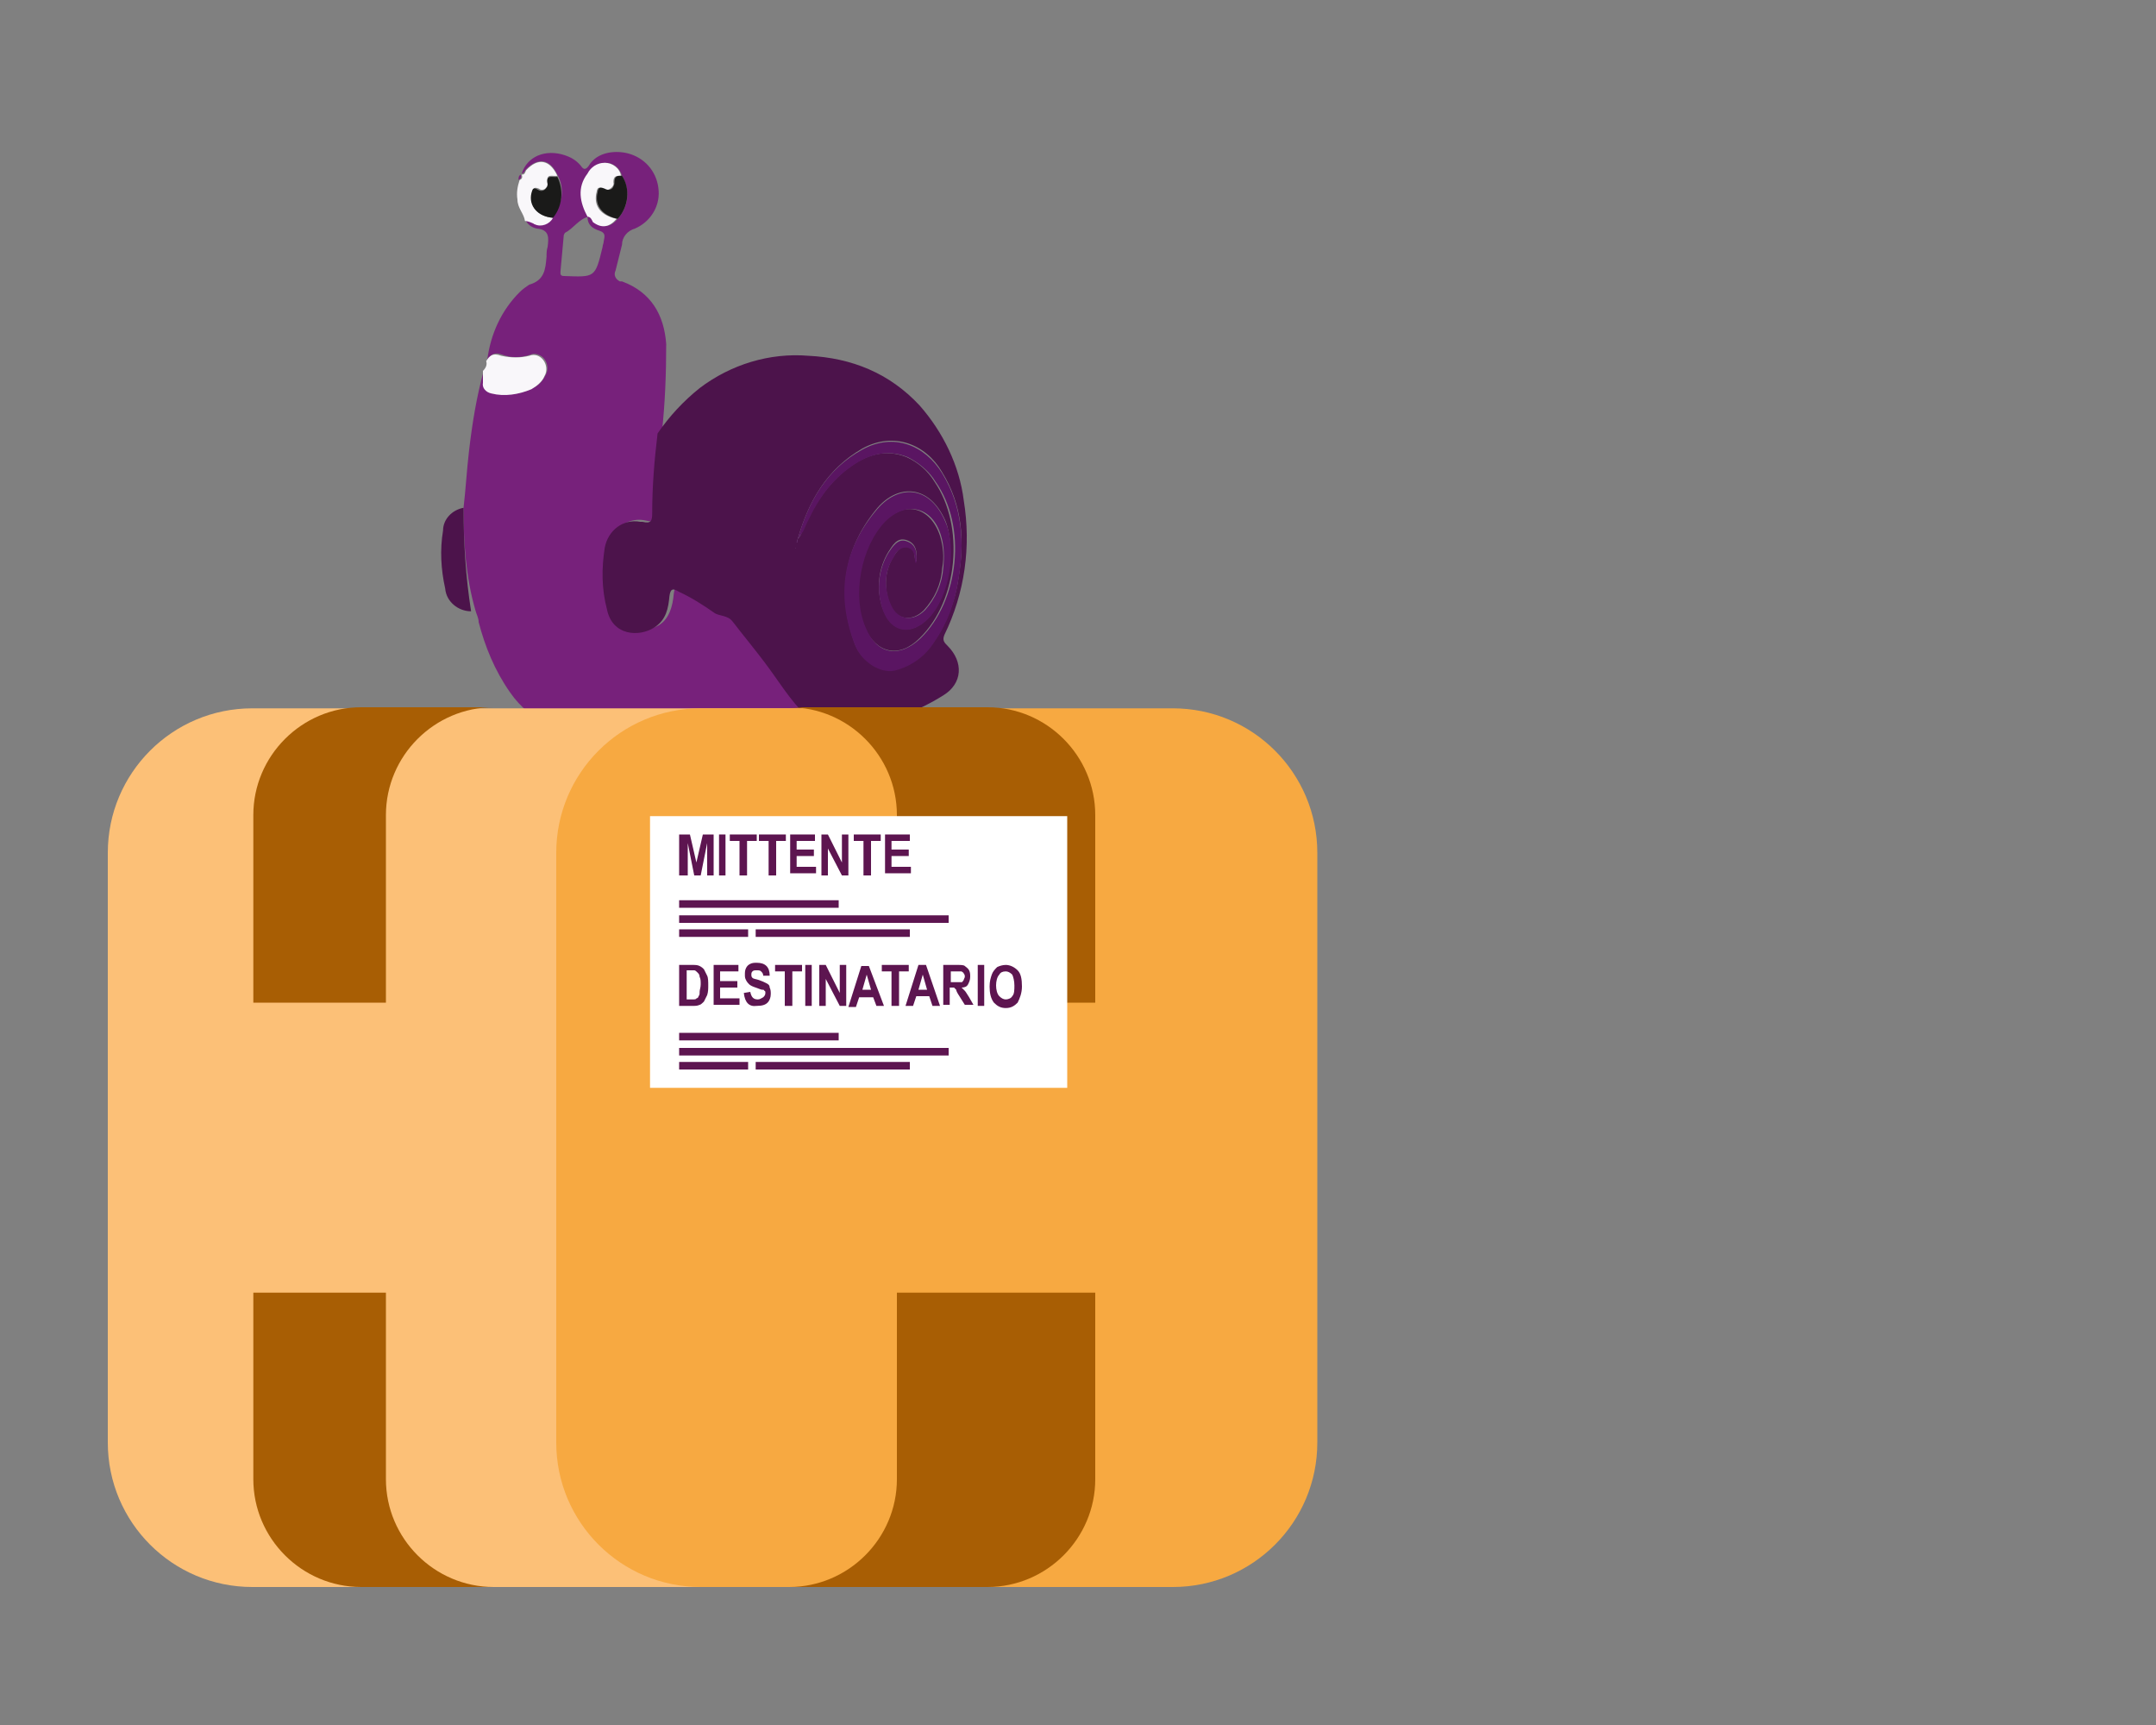 <?xml version="1.0" encoding="utf-8"?>
<!-- Generator: Adobe Illustrator 26.3.1, SVG Export Plug-In . SVG Version: 6.00 Build 0)  -->
<svg version="1.1" id="Livello_1" xmlns="http://www.w3.org/2000/svg" xmlns:xlink="http://www.w3.org/1999/xlink" x="0px" y="0px"
	 viewBox="0 0 200 160" style="enable-background:new 0 0 200 160;" xml:space="preserve">
<rect x="0" y="0" width="200" height="160" fill="#808080" stroke="none"/>
<style type="text/css">
	.st0{fill:#FCC077;}
	.st1{fill:#F7A941;}
	.st2{fill:#FFFFFF;}
	.st3{fill:#EFEDED;}
	.st4{fill:#F4150B;}
	.st5{fill:#E21313;}
	.st6{fill:#24E8CA;}
	.st7{fill:#20A58B;}
	.st8{fill:#77217B;}
	.st9{fill:#4C134B;}
	.st10{fill:#F9F7FA;}
	.st11{fill:#1A1A19;}
	.st12{fill:#5A1562;}
	.st13{fill:#A85E04;}
	.st14{fill:#5D1550;}
	.st15{enable-background:new    ;}
	.st16{fill:#D3D3D3;}
</style>
<g>
	<path id="Tracciato_355" class="st8" d="M43,47.1c0.2-1.7,0.3-3.5,0.5-5.2c0.3-2.6,0.7-5.1,1.4-7.6c0,0.4,0,0.8,0,1.1
		c0,0.5,0.3,0.9,0.8,1c1.2,0.3,2.5,0.2,3.7-0.4c0.5-0.2,0.9-0.6,1.2-1.2c0.3-0.5,0.2-1.1-0.1-1.5c-0.3-0.4-0.9-0.6-1.3-0.4
		c-0.9,0.3-1.8,0.3-2.6,0c-0.8-0.3-1,0-1.4,0.5c0.3-2.4,1.3-4.6,3-6.3c0.3-0.3,0.6-0.5,0.9-0.7c1.4-0.4,1.5-1.4,1.6-2.6
		c0-0.3,0-0.6,0.1-0.9c0.1-0.8,0.2-1.6-1-1.7c-0.5-0.1-0.9-0.4-1.1-0.9c0.3,0,0.5,0.1,0.7,0.2c0.6,0.4,1.4,0.3,1.8-0.3
		c0-0.1,0.1-0.1,0.1-0.2c0.9-1.1,1.1-2.6,0.4-3.8c-0.7-1.5-1.8-1.6-2.9-0.5c-0.1,0.1-0.2,0.4-0.4,0.4c0.5-1.6,2.2-2.3,4-1.7
		c0.6,0.2,1.1,0.5,1.5,1c0.2,0.3,0.4,0.4,0.7,0c0.8-1.4,2.7-1.5,3.9-1.1c1.5,0.5,2.5,1.8,2.6,3.4c0.1,1.5-0.8,2.9-2.2,3.5
		c-0.7,0.2-1.2,0.8-1.2,1.5c-0.2,0.8-0.4,1.6-0.6,2.4c-0.2,0.4,0,0.8,0.4,1c0.1,0,0.1,0,0.2,0c2.7,1,3.9,3.1,4.1,5.8
		c0,2.7-0.1,5.5-0.4,8.2c-0.3,2.5-0.5,4.9-0.5,7.4c0,0.7-0.1,1-0.9,0.8c-1.6-0.4-3.1,0.6-3.5,2.1c0,0.1,0,0.2,0,0.2
		c-0.3,1.9-0.2,3.8,0.2,5.7c0.5,2.4,3,2.5,4.4,1.7c1-0.6,1.3-1.8,1.4-2.9c0.1-0.9,0.4-0.7,0.9-0.4c1.1,0.5,2.2,1.1,3.2,1.9
		c0.5,0.4,1.3,0.3,1.8,0.9c0.9,1.3,2,2.4,2.9,3.7c1.3,1.7,2.4,3.6,4,5.1c-2.5,0.4-5,0.8-7.5,1.2c-4,0.7-8.1,0.9-12.2,0.8
		c-3.3-0.2-6.3-1.2-8.3-4.1c-1.4-2-2.3-4.2-2.9-6.5c0-0.4-0.2-0.7-0.3-1.1C43.2,53.5,43,50.3,43,47.1z M57.3,20.3
		c1-1.1,1.2-2.7,0.4-4c-0.2-0.7-0.8-1.2-1.5-1.2c-0.7,0-1.3,0.4-1.6,1c-0.9,1.3-0.7,2.7,0,4c-0.9,0.2-1.4,1.1-2.2,1.5
		c0,0-0.1,0.2-0.1,0.2c-0.1,1.1-0.2,2.2-0.3,3.3c0,0.2-0.1,0.5,0.3,0.5c2.9,0.1,2.9,0.2,3.6-2.7c0-0.2,0.1-0.3,0.1-0.5
		c0.1-0.5,0.2-0.8-0.4-1c-0.6-0.2-1.1-0.5-1.1-1.3c0.3-0.1,0.4,0.3,0.6,0.4C55.9,21.2,56.6,21.1,57.3,20.3z"/>
	<path id="Tracciato_356" class="st9" d="M74.9,66.5c-1.6-1.5-2.7-3.4-4-5.1C70,60.2,69,59,68,57.7c-0.5-0.7-1.3-0.5-1.8-0.9
		c-1-0.7-2.1-1.4-3.2-1.9c-0.5-0.3-0.8-0.4-0.9,0.4c-0.1,1.1-0.3,2.2-1.4,2.9c-1.4,0.9-3.9,0.8-4.4-1.7c-0.5-1.9-0.5-3.8-0.2-5.7
		c0.3-1.6,1.7-2.7,3.3-2.4c0.1,0,0.2,0,0.2,0c0.8,0.2,0.9-0.1,0.9-0.8c0-2.5,0.2-4.9,0.5-7.4c1.1-1.6,2.4-3,3.9-4.2
		c2.9-2.2,6.5-3.3,10.1-3c4,0.2,7.5,1.6,10.3,4.6c2.2,2.5,3.7,5.6,4.1,8.8c0.7,4.3,0.1,8.6-1.8,12.5c-0.2,0.5,0,0.7,0.3,1
		c1.5,1.5,1.4,3.5-0.4,4.6c-2.4,1.5-5.1,2.5-7.9,3C78,68,76.3,67.6,74.9,66.5z M74,50c0.2-0.2,0.3-0.4,0.4-0.7
		c1-2.3,2.3-4.4,4.3-5.9c1.6-1.2,3.4-1.8,5.4-1c1.1,0.5,2,1.3,2.6,2.3c2.8,4.1,2.2,11-1.4,14.5c-1.9,1.9-4,1.4-5.1-1
		c-1.3-3-0.4-7.5,1.8-9.8c1.9-2,4.3-1.4,5.2,1.3c0.3,1,0.4,2,0.2,3c-0.1,1.5-0.7,2.8-1.7,3.9c-1.1,1.1-2.5,0.9-3.1-0.4
		C82,54.7,82,53,82.9,51.6c0.3-0.5,0.7-1,1.3-0.9c0.7,0.1,0.6,0.7,0.7,1.3c0,0,0.1,0,0.1,0.1c0.1-0.9,0-1.7-0.9-2
		c-0.9-0.3-1.3,0.5-1.7,1.1c-0.9,1.5-1.1,3.3-0.6,5c0.8,2.4,2.7,2.9,4.4,1c1.8-1.9,2.5-6.4,1.5-8.9c-1.5-3.4-4.4-3.4-6.3-1.2
		c-3.1,3.7-3.8,8-2.1,12.6c0.6,1.6,2.4,2.7,3.7,2.4c1.5-0.4,2.9-1.4,3.7-2.7c1.1-1.7,1.9-3.6,2.2-5.7c0.6-3.5,0.4-6.8-1.5-9.9
		c-1.5-2.6-4.5-3.8-7.4-2.2C76.7,43.5,75,46.5,74,50l-0.1,0.3l0.1,0C74,50.2,74,50.1,74,50z M73.8,50.8L73.8,50.8
		C73.7,50.9,73.8,50.9,73.8,50.8C73.8,50.9,73.8,50.9,73.8,50.8L73.8,50.8z"/>
	<path id="Tracciato_357" class="st9" d="M43,47.1c0,3.2,0.2,6.4,0.7,9.6c-1.2,0-2.3-0.9-2.4-2.1c-0.4-1.8-0.5-3.6-0.2-5.4
		C41.1,48.2,41.9,47.3,43,47.1z"/>
	<path id="Tracciato_358" class="st10" d="M45.1,33.5c0.3-0.5,0.6-0.8,1.4-0.5c0.9,0.2,1.8,0.2,2.6,0c0.5-0.2,1,0,1.3,0.4
		c0.3,0.4,0.4,1,0.1,1.5c-0.2,0.5-0.7,0.9-1.2,1.2c-1.2,0.5-2.5,0.7-3.7,0.4c-0.5-0.1-0.9-0.5-0.8-1c0-0.4,0-0.8,0-1.1
		C45.1,34.1,45.2,33.8,45.1,33.5z"/>
	<path id="Tracciato_359" class="st10" d="M51.3,20.2c-0.3,0.6-1.1,0.9-1.7,0.6c-0.1,0-0.1-0.1-0.2-0.1c-0.2-0.1-0.5-0.2-0.7-0.2
		c-0.1-0.7-0.7-1.2-0.7-2c-0.1-0.6,0-1.2,0.2-1.8c0.2-0.1,0.3-0.2,0.2-0.5l0,0c0.3,0,0.3-0.2,0.4-0.4c1.1-1.2,2.2-1,2.9,0.5
		c-0.4,0.1-1.1-0.3-0.9,0.7c0,0.3-0.2,0.6-0.5,0.6c-0.1,0-0.2,0-0.3-0.1c-0.5-0.2-0.5,0-0.6,0.3C49,19.1,49.9,20.1,51.3,20.2z"/>
	<path id="Tracciato_360" class="st8" d="M48.3,16.2c0.1,0.2,0,0.4-0.2,0.5C48.1,16.5,48.1,16.3,48.3,16.2z"/>
	<path id="Tracciato_361" class="st10" d="M54.5,20.1c-0.7-1.3-1-2.7,0-4c0.3-0.6,0.9-1,1.6-1c0.7,0,1.4,0.5,1.5,1.2
		c-0.4,0-0.7,0-0.7,0.6c0.1,0.3-0.2,0.6-0.5,0.7c-0.1,0-0.3,0-0.4-0.1c-0.7-0.3-0.6,0.2-0.7,0.5c-0.2,1.2,0.5,2,1.9,2.3
		c-0.7,0.8-1.4,0.9-2.2,0.3C54.9,20.4,54.8,20.1,54.5,20.1L54.5,20.1z"/>
	<path id="Tracciato_362" class="st11" d="M57.3,20.3c-1.4-0.3-2.1-1.2-1.9-2.3c0.1-0.3,0-0.8,0.7-0.5c0.3,0.2,0.7,0.1,0.8-0.2
		C57,17.1,57,17,57,16.9c0-0.6,0.3-0.6,0.7-0.6C58.5,17.5,58.3,19.2,57.3,20.3z"/>
	<path id="Tracciato_363" class="st11" d="M51.3,20.2c-1.4-0.1-2.3-1.1-2-2.3c0.1-0.3,0.1-0.6,0.6-0.3c0.3,0.2,0.6,0.1,0.8-0.2
		c0.1-0.1,0.1-0.2,0.1-0.3c-0.2-1,0.5-0.6,0.9-0.7C52.3,17.6,52.2,19.1,51.3,20.2z"/>
	<path id="Tracciato_364" class="st12" d="M74,50c1-3.5,2.7-6.5,6-8.3c2.9-1.6,5.8-0.4,7.4,2.2c1.9,3.1,2.1,6.5,1.5,9.9
		c-0.3,2-1,4-2.2,5.7c-0.8,1.3-2.1,2.3-3.7,2.7c-1.3,0.3-3.1-0.8-3.7-2.4c-1.8-4.6-1.1-8.9,2.1-12.6c1.9-2.2,4.8-2.3,6.3,1.2
		c1.1,2.5,0.4,6.9-1.5,8.9c-1.7,1.8-3.7,1.4-4.4-1c-0.5-1.7-0.3-3.5,0.6-5c0.4-0.6,0.9-1.4,1.7-1.1c0.9,0.3,1,1.1,0.9,2
		c-0.1,0-0.1,0-0.1-0.1c-0.1-0.5,0-1.1-0.7-1.3c-0.7-0.1-1.1,0.4-1.3,0.9C82,53,82,54.7,82.7,56.2c0.6,1.3,2,1.5,3.1,0.4
		c1-1.1,1.6-2.5,1.7-3.9c0.1-1,0.1-2-0.2-3c-0.8-2.7-3.2-3.3-5.2-1.3c-2.2,2.3-3.1,6.8-1.8,9.8c1,2.5,3.1,2.9,5.1,1
		c3.6-3.5,4.3-10.4,1.4-14.5c-0.6-1-1.6-1.8-2.6-2.3c-2-0.8-3.8-0.2-5.4,1c-2.1,1.5-3.3,3.6-4.3,5.9C74.3,49.5,74.2,49.8,74,50
		L74,50z"/>
	<path id="Tracciato_365" class="st12" d="M74,50c0,0.1,0,0.2,0,0.3l-0.1,0L74,50L74,50z"/>
	<path id="Tracciato_366" class="st12" d="M73.8,50.8L73.8,50.8C73.8,50.9,73.8,50.9,73.8,50.8C73.8,50.9,73.7,50.9,73.8,50.8
		L73.8,50.8z"/>
	<path id="Rettangolo_313" class="st0" d="M23.4,65.7h54.7c7.4,0,13.4,6,13.4,13.4v54.7c0,7.4-6,13.4-13.4,13.4H23.4
		c-7.4,0-13.4-6-13.4-13.4V79.1C10,71.7,16,65.7,23.4,65.7z"/>
	<path id="Rettangolo_314" class="st1" d="M65,65.7h43.8c7.4,0,13.4,6,13.4,13.4v54.7c0,7.4-6,13.4-13.4,13.4H65
		c-7.4,0-13.4-6-13.4-13.4V79.1C51.6,71.7,57.6,65.7,65,65.7z"/>
	<path id="Tracciato_379" class="st13" d="M83.2,93V75.6c0-5.5-4.5-10-10-10h18.4c5.5,0,10,4.5,10,10v0V93L83.2,93z"/>
	<path id="Tracciato_380" class="st13" d="M35.8,93V75.6c0-5.5,4.5-10,10-10H33.5c-5.5,0-10,4.5-10,10V93L35.8,93z"/>
	<path id="Tracciato_381" class="st13" d="M83.2,119.9v17.3c0,5.5-4.5,10-10,10h18.4c5.5,0,10-4.5,10-10v-17.3L83.2,119.9z"/>
	<path id="Tracciato_382" class="st13" d="M35.8,119.9v17.3c0,5.5,4.5,10,10,10H33.5c-5.5,0-10-4.5-10-10v-17.3L35.8,119.9z"/>
	<rect id="Rettangolo_315" x="60.3" y="75.7" class="st2" width="38.7" height="25.2"/>
	<rect id="Rettangolo_316" x="63" y="83.5" class="st14" width="14.8" height="0.7"/>
	<rect id="Rettangolo_317" x="63" y="86.2" class="st14" width="6.4" height="0.7"/>
	<rect id="Rettangolo_318" x="70.1" y="86.2" class="st14" width="14.3" height="0.7"/>
	<rect id="Rettangolo_319" x="63" y="84.9" class="st14" width="25" height="0.7"/>
	<rect id="Rettangolo_320" x="63" y="95.8" class="st14" width="14.8" height="0.7"/>
	<rect id="Rettangolo_321" x="63" y="98.5" class="st14" width="6.4" height="0.7"/>
	<rect id="Rettangolo_322" x="70.1" y="98.5" class="st14" width="14.3" height="0.7"/>
	<rect id="Rettangolo_323" x="63" y="97.2" class="st14" width="25" height="0.7"/>
	<g class="st15">
		<path class="st14" d="M63,81.2v-3.8H64l0.6,2.6l0.6-2.6h1v3.8h-0.6v-3l-0.6,3h-0.6l-0.6-3v3H63z"/>
		<path class="st14" d="M66.7,81.2v-3.8h0.6v3.8H66.7z"/>
		<path class="st14" d="M68.6,81.2V78h-0.9v-0.6h2.5V78h-0.9v3.2H68.6z"/>
		<path class="st14" d="M71.3,81.2V78h-0.9v-0.6h2.5V78h-0.9v3.2H71.3z"/>
		<path class="st14" d="M73.3,81.2v-3.8h2.3V78h-1.7v0.8h1.6v0.6h-1.6v1h1.8v0.6H73.3z"/>
		<path class="st14" d="M76.2,81.2v-3.8h0.6l1.3,2.6v-2.6h0.6v3.8h-0.6l-1.3-2.5v2.5H76.2z"/>
		<path class="st14" d="M80.1,81.2V78h-0.9v-0.6h2.5V78h-0.9v3.2H80.1z"/>
		<path class="st14" d="M82.1,81.2v-3.8h2.3V78h-1.7v0.8h1.6v0.6h-1.6v1h1.8v0.6H82.1z"/>
	</g>
	<g class="st15">
		<path class="st14" d="M63,89.5h1.2c0.3,0,0.5,0,0.7,0.1s0.3,0.2,0.4,0.3c0.1,0.2,0.2,0.4,0.3,0.6c0.1,0.2,0.1,0.6,0.1,0.9
			c0,0.3,0,0.6-0.1,0.9c-0.1,0.2-0.2,0.4-0.3,0.6c-0.1,0.1-0.3,0.3-0.4,0.3c-0.2,0.1-0.4,0.1-0.6,0.1H63V89.5z M63.7,90.2v2.5h0.5
			c0.2,0,0.4,0,0.4-0.1c0.1,0,0.2-0.1,0.2-0.2c0.1-0.1,0.1-0.2,0.1-0.4c0-0.2,0.1-0.4,0.1-0.7c0-0.3,0-0.5-0.1-0.7
			c0-0.2-0.1-0.3-0.2-0.4c-0.1-0.1-0.2-0.2-0.3-0.2c-0.1,0-0.3,0-0.5,0H63.7z"/>
		<path class="st14" d="M66.2,93.3v-3.8h2.3v0.6h-1.7V91h1.6v0.6h-1.6v1h1.8v0.6H66.2z"/>
		<path class="st14" d="M69,92.1l0.6-0.1c0.1,0.5,0.3,0.7,0.7,0.7c0.2,0,0.3-0.1,0.5-0.2c0.1-0.1,0.2-0.2,0.2-0.4
			c0-0.1,0-0.2-0.1-0.2c0-0.1-0.1-0.1-0.2-0.1c-0.1,0-0.3-0.1-0.6-0.2c-0.3-0.1-0.5-0.2-0.6-0.3c-0.1-0.1-0.2-0.2-0.3-0.4
			c-0.1-0.2-0.1-0.3-0.1-0.5c0-0.2,0-0.4,0.1-0.6c0.1-0.2,0.2-0.3,0.4-0.4c0.2-0.1,0.4-0.1,0.6-0.1c0.4,0,0.7,0.1,0.9,0.3
			c0.2,0.2,0.3,0.5,0.3,0.9l-0.6,0c0-0.2-0.1-0.3-0.2-0.4c-0.1-0.1-0.2-0.1-0.4-0.1c-0.2,0-0.3,0-0.4,0.1c-0.1,0.1-0.1,0.2-0.1,0.3
			c0,0.1,0,0.2,0.1,0.3s0.3,0.1,0.6,0.2c0.3,0.1,0.5,0.2,0.7,0.3s0.3,0.2,0.3,0.4c0.1,0.2,0.1,0.4,0.1,0.6c0,0.3-0.1,0.6-0.3,0.8
			c-0.2,0.2-0.5,0.3-1,0.3C69.5,93.4,69.1,93,69,92.1z"/>
		<path class="st14" d="M72.8,93.3v-3.2h-0.9v-0.6h2.5v0.6h-0.9v3.2H72.8z"/>
		<path class="st14" d="M74.7,93.3v-3.8h0.6v3.8H74.7z"/>
		<path class="st14" d="M76,93.3v-3.8h0.6l1.3,2.6v-2.6h0.6v3.8h-0.6l-1.3-2.5v2.5H76z"/>
		<path class="st14" d="M82,93.3h-0.7L81,92.5h-1.3l-0.3,0.9h-0.7l1.2-3.8h0.7L82,93.3z M80.8,91.8l-0.4-1.4l-0.4,1.4H80.8z"/>
		<path class="st14" d="M82.7,93.3v-3.2h-0.9v-0.6h2.5v0.6h-0.9v3.2H82.7z"/>
		<path class="st14" d="M87.2,93.3h-0.7l-0.3-0.9H85l-0.3,0.9H84l1.2-3.8h0.7L87.2,93.3z M86,91.8l-0.4-1.4l-0.4,1.4H86z"/>
		<path class="st14" d="M87.5,93.3v-3.8h1.3c0.3,0,0.6,0,0.7,0.1c0.1,0.1,0.3,0.2,0.4,0.4c0.1,0.2,0.1,0.4,0.1,0.6
			c0,0.3-0.1,0.5-0.2,0.7c-0.1,0.2-0.3,0.3-0.6,0.3c0.1,0.1,0.2,0.2,0.3,0.3c0.1,0.1,0.2,0.3,0.4,0.6l0.4,0.7h-0.8l-0.5-0.8
			c-0.2-0.3-0.3-0.5-0.3-0.6c-0.1-0.1-0.1-0.1-0.2-0.2c-0.1,0-0.2,0-0.3,0h-0.1v1.6H87.5z M88.2,91.1h0.5c0.3,0,0.5,0,0.5,0
			c0.1,0,0.1-0.1,0.2-0.2c0-0.1,0.1-0.2,0.1-0.3c0-0.1,0-0.2-0.1-0.3c0-0.1-0.1-0.1-0.2-0.2c-0.1,0-0.2,0-0.5,0h-0.5V91.1z"/>
		<path class="st14" d="M90.7,93.3v-3.8h0.6v3.8H90.7z"/>
		<path class="st14" d="M91.8,91.5c0-0.5,0.1-0.8,0.2-1.1c0.1-0.3,0.3-0.5,0.5-0.7c0.2-0.1,0.5-0.2,0.8-0.2c0.4,0,0.8,0.2,1.1,0.5
			c0.3,0.3,0.4,0.8,0.4,1.5c0,0.6-0.2,1.1-0.4,1.5c-0.3,0.3-0.6,0.5-1.1,0.5c-0.5,0-0.8-0.2-1.1-0.5C91.9,92.6,91.8,92.1,91.8,91.5z
			 M92.4,91.4c0,0.4,0.1,0.8,0.3,1c0.2,0.2,0.4,0.3,0.6,0.3c0.2,0,0.5-0.1,0.6-0.3c0.2-0.2,0.2-0.6,0.2-1c0-0.4-0.1-0.8-0.2-1
			c-0.2-0.2-0.4-0.3-0.6-0.3c-0.3,0-0.5,0.1-0.6,0.3C92.5,90.6,92.4,91,92.4,91.4z"/>
	</g>
</g>
</svg>
